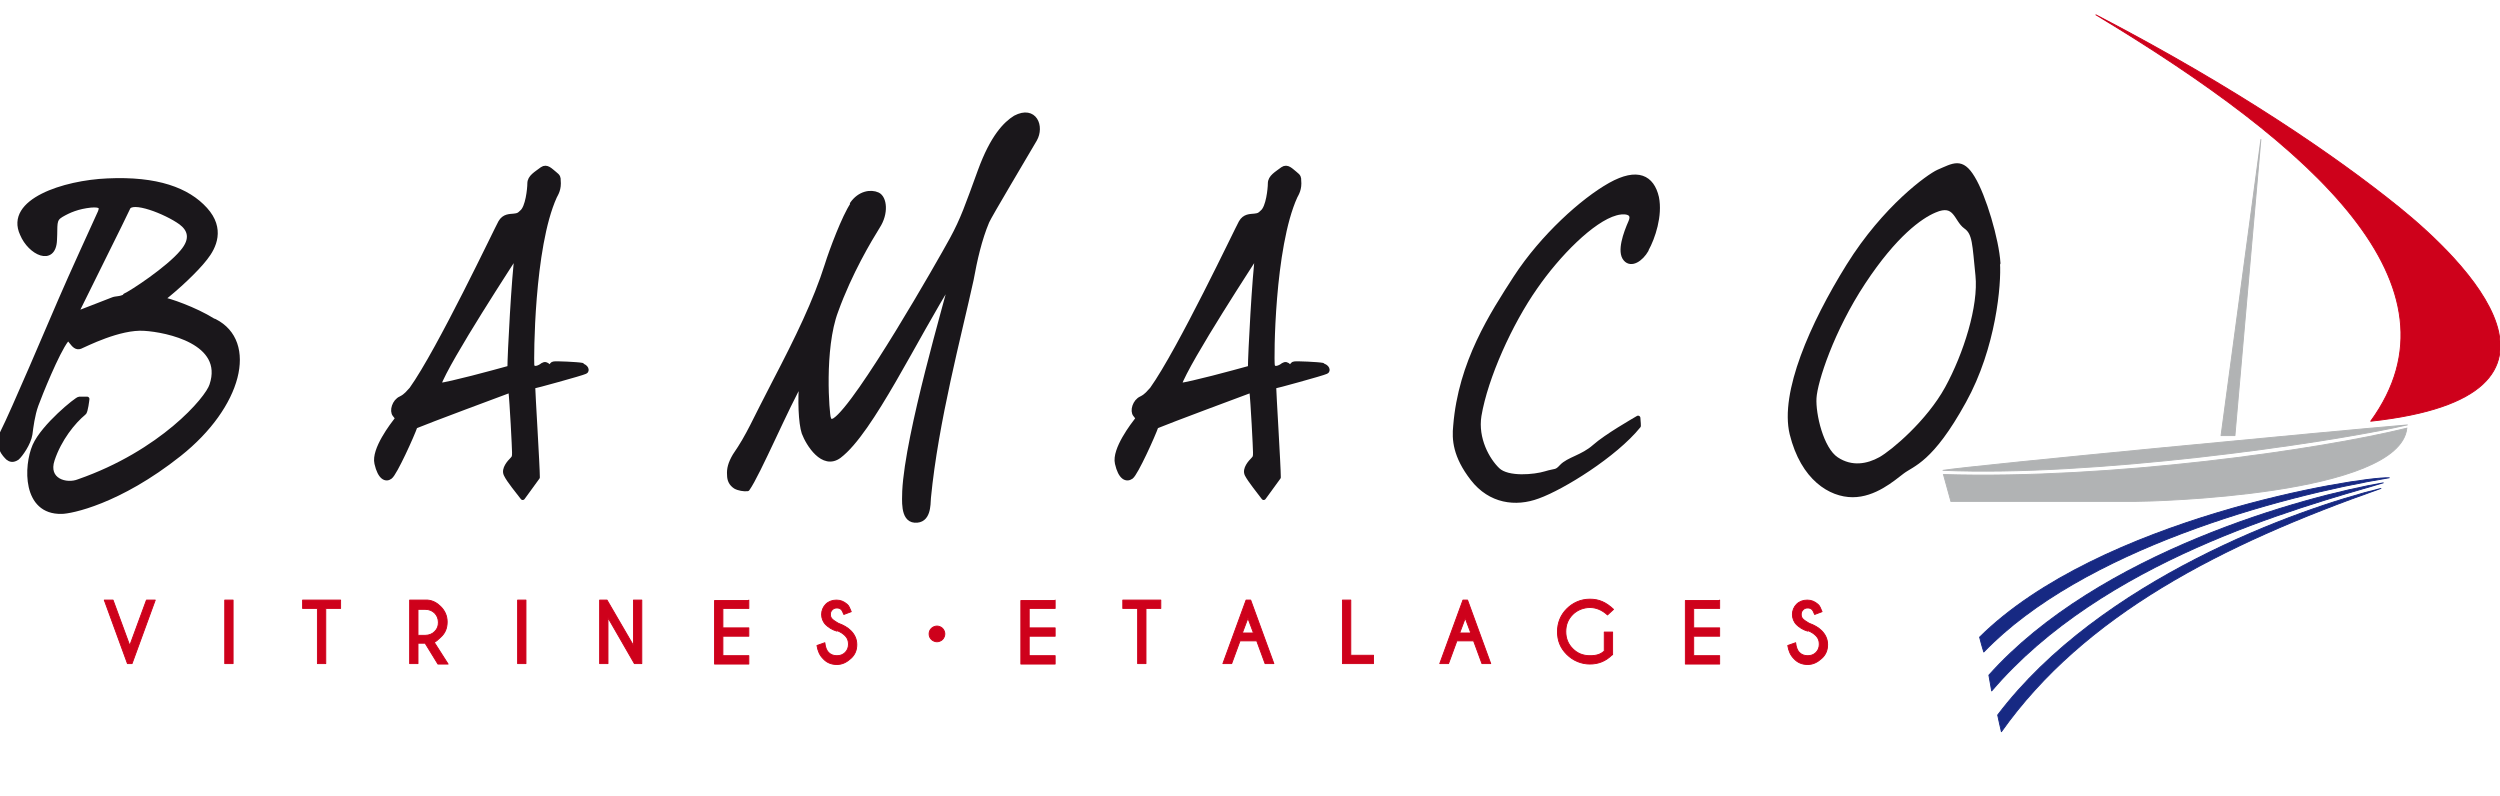 <?xml version="1.0" encoding="UTF-8"?>
<svg id="Calque_1" xmlns="http://www.w3.org/2000/svg" version="1.1" xmlns:xlink="http://www.w3.org/1999/xlink" viewBox="0 0 539.5 171.8">
  <!-- Generator: Adobe Illustrator 29.3.1, SVG Export Plug-In . SVG Version: 2.1.0 Build 151)  -->
  <defs>
    <style>
      .st0 {
        fill: #172983;
        stroke: #172983;
      }

      .st0, .st1, .st2, .st3 {
        stroke-width: .2px;
      }

      .st0, .st1, .st2, .st4 {
        stroke-linecap: round;
        stroke-linejoin: round;
      }

      .st1 {
        fill: #ce011b;
        stroke: #ce011b;
      }

      .st5 {
        fill: none;
      }

      .st2, .st3 {
        fill: #b1b3b4;
        stroke: #b1b3b4;
      }

      .st3 {
        stroke-miterlimit: 10;
      }

      .st4 {
        fill: #1a171b;
        stroke: #1a171b;
        stroke-width: 1px;
      }
    </style>
  </defs>
  <g id="GRAPHISME">
    <g>
      <g>
        <g>
          <path class="st1" d="M452.3,3.2c30.2,15.7,51.9,30.6,65.5,41.6,13.6,11,44.3,40.6-6.2,46.1,21.2-29.2-12-59.2-59.3-87.7h0Z"/>
          <polygon class="st2" points="479.3 94 487.9 30.1 482.3 94 479.3 94"/>
          <path class="st3" d="M419.4,102.4l1.6,5.8h39.9c3.8,0,56.9-1.3,58.5-15.8-19,4.7-63.9,11.1-100,10Z"/>
          <path class="st2" d="M419.3,101.5c32.1,1.4,82.1-5.7,100.2-9.8-13.3,1.1-93.4,8.7-100.2,9.8Z"/>
          <g>
            <path class="st0" d="M427.2,137.5s.5,2,.9,3.2c21.2-22,63.5-33.6,87.5-37.6-6.8-.2-62.5,8.8-88.4,34.4h0Z"/>
            <path class="st0" d="M429.2,145.7s.3,1.6.6,3.4c23.9-28,65.6-39.4,84.5-44.9-16.9,2.9-61.4,15-85.1,41.5h0Z"/>
            <path class="st0" d="M431.1,154.3c.2,1,.5,2.3.8,3.6,17.8-25.1,47.2-40.3,81.9-52.5-17.9,4.4-60.5,19.6-82.7,48.9h0Z"/>
          </g>
        </g>
        <g>
          <path class="st4" d="M431.2,56.8c-.3-5-3.1-14.5-5.5-18.4-2.4-4-4.1-2.7-7.4-1.3-2,.9-11.5,7.6-19.4,20.3-7.9,12.7-14.3,27.4-12.2,36.2,2.4,9.7,8.4,13.2,13.1,13.2s8.6-3.4,10.7-5c2.2-1.7,6.2-2.3,13.3-15.2,6.5-11.7,7.6-25.4,7.3-29.8h0ZM420.2,83.8c-4,7.3-11.7,13.8-14.4,15.3-2.7,1.5-6.2,2.2-9.5,0s-5-9.7-4.8-13.2c.2-3.6,3.8-14.7,10.6-25,6.8-10.3,12.3-14.2,15.4-15.5,4.6-2,4.6,2,6.7,3.5,2,1.4,1.9,3.8,2.6,10.5s-2.6,17.1-6.6,24.4Z"/>
          <path class="st4" d="M125.6,78.8c-1-.2-5.6-.4-6.1-.3-.5,0-.7,1.2-1.2.5-.4-.4-.7-.5-1.2-.2-.6.5-2.1,1.2-2.3,0-.1-1.2-.1-25.4,4.9-36.4.3-.6,1-1.6.8-3.5,0-.5,0-.8-.8-1.4-.9-.7-1.7-1.7-2.7-1-1.3,1-2.7,1.7-2.7,3.1,0,1.1-.4,5.2-1.7,6.2-.6.6-.8.7-1.7.8s-2.1,0-2.9,1.4c-.7,1.2-13.2,27.6-19.2,36-.7.7-1.1,1.4-2.3,2-1.4.6-2,2.7-1.3,3.5s.5.9.5.9c-1,1.3-5.1,6.6-4.4,9.6.7,3.1,2,3.6,2.9,2.9,1-.7,4.8-9.1,5.4-10.9,2.6-1.1,18.7-7.1,20.6-7.8.3,2.6.8,12.5.8,13.4s0,1.1-.5,1.6-1.9,2-1.3,3.2c.6,1.3,2.7,3.8,3.6,5,1.1-1.5,2.7-3.7,3.2-4.4,0-2.4-1-18.4-1-19.6.2,0,10.5-2.8,11.3-3.2.5-.2.2-1.1-.8-1.3h0ZM110,79.4c-4,1.1-12.4,3.4-15.4,3.8,2-5.6,16.4-27.5,17-28.5-.7,4.8-1.6,21.9-1.6,24.7h0Z"/>
          <path class="st4" d="M285.4,78.8c-1-.2-5.6-.4-6.1-.3-.5,0-.7,1.2-1.2.5-.4-.4-.7-.5-1.2-.2-.6.5-2.1,1.2-2.3,0s-.1-25.4,4.9-36.4c.3-.6,1-1.6.8-3.5,0-.5,0-.8-.8-1.4-.9-.7-1.7-1.7-2.7-1-1.3,1-2.7,1.7-2.7,3.1,0,1.1-.4,5.2-1.7,6.2-.6.6-.8.7-1.7.8s-2.1,0-2.9,1.4c-.7,1.2-13.2,27.6-19.2,36-.7.7-1.1,1.4-2.3,2-1.4.6-2,2.7-1.3,3.5.7.8.5.9.5.9-1,1.3-5.1,6.6-4.4,9.6.7,3.1,2,3.6,3,2.9s4.8-9.1,5.4-10.9c2.6-1.1,18.7-7.1,20.6-7.8.3,2.6.8,12.5.8,13.4s0,1.1-.5,1.6-1.9,2-1.3,3.2,2.7,3.8,3.6,5c1.1-1.5,2.7-3.7,3.2-4.4,0-2.4-1-18.4-1-19.6.2,0,10.5-2.8,11.3-3.2.5-.2.2-1.1-.8-1.3h0ZM269.8,79.4c-4,1.1-12.4,3.4-15.4,3.8,2-5.6,16.4-27.5,17-28.5-.7,4.8-1.6,21.9-1.6,24.7h0Z"/>
          <path class="st4" d="M355.3,53.8c1.4-2.5,3-7.3,2.2-11.2-1-4.3-4.1-6-10-2.7s-14.6,11.1-20.4,20c-5.1,7.9-11.9,18.3-13,32-.3,2.9-.1,6.5,3.7,11.4s9.3,5.6,14.1,3.8c5.3-1.9,16.6-8.9,21.7-15.2,0-.9-.1-1.1-.1-1.7-1,.6-6.8,3.9-9.4,6.2-2.6,2.3-5.6,2.7-7.1,4.3-1.2,1.3-1.2.8-3.5,1.5s-8.1,1.3-10.3-.8c-2.2-2.1-4.8-6.7-4-11.7,1.4-8.3,6.7-20,12.1-27.7,4.9-7.1,12.3-14.6,17.4-16,1.3-.4,4.3-.6,3.2,1.9-1.1,2.5-2.5,6.4-1.1,8,1.2,1.4,3.3.1,4.5-2h0Z"/>
          <path class="st4" d="M184,44.1c-1.8,2.6-4.6,10.1-5.5,13-2.5,7.9-6.4,15.9-11.3,25.3-4.6,8.8-5.5,11.4-8.6,15.9-1,1.7-1.3,2.9-1.2,4.2,0,1.1.4,1.9,1.3,2.5.7.4,1.9.6,2.6.5,2.3-3.2,8.6-18.1,11.7-23.3-.4,4-.2,9.1.5,11.2.9,2.4,4.1,7.6,7.6,5,6.9-5.2,16.5-25.7,24.3-38-1,4.4-9.6,33.2-10.2,45.6,0,1.7-.5,6.1,2.2,6.3,3,.2,2.9-3.3,3-4.9,1.6-16.5,6.6-35.1,9.2-47,.8-4.4,1.8-8.8,3.4-12.6.5-1.2,8.5-14.6,10.3-17.7,1.6-2.8,0-6.9-4.2-4.7-2.1,1.3-4.9,4.1-7.6,11.5-2.7,7.4-3.7,10.4-6.1,14.8s-20.2,35.7-25.3,39c-1,.5-1,.2-1.3-.5s-1.5-14.9,1.6-23.1c3-8.3,7.2-15.3,9-18.2,1.9-2.9,1.5-6.2,0-6.9s-3.9-.3-5.5,2h0Z"/>
          <path class="st4" d="M46,69.2c-4-2.5-9.6-4.4-11-4.6,3.1-2.4,7.3-6.3,9.3-8.9,1.9-2.4,3.8-6.3,0-10.5s-10.4-6.7-21.1-6.2c-9.4.4-21.7,4.4-18.4,11.5,1.7,4.1,6.8,6.5,7,1.3.2-3.3-.3-4.4,1.4-5.4,1.7-1,3.6-1.8,6.4-2.1,2.4-.2,2.4.5,2,1.5-1,2.2-6.4,14-8.5,18.9-2.2,5.1-10.4,24.4-12.5,28.5-1.6,3,.5,5,1.1,5.6.5.4,1.1.6,2,0,.7-.6,2.5-3.1,2.8-5.1.2-1.5.5-4.1,1.3-6.3.8-2.2,4.5-11.4,6.5-14,.8-1.2,1.4,2,3,1.4,1-.4,8.5-4.3,13.9-3.9,4.8.3,17.6,2.9,14.5,12.2-.9,3-10.9,14.6-28.7,20.8-2.7,1.1-7.2-.2-5.7-4.7,1.5-4.5,4.5-8.2,6.8-10.1.4-.2.7-3,.7-3,0,0-1,0-1.7,0-.5,0-7.7,5.8-9.6,10.1-1.9,4.4-2.2,14.4,5.8,14.2,1.9,0,12.3-2,25.4-12.4s16.5-24.2,7.6-28.7h0ZM27.1,63.9c-1.3.7-2,.4-2.9.8-1.2.5-5.2,2-6.7,2.6-.8.4-.9,0-.7-.5.4-.9,10.4-20.9,10.8-21.9.8-2.1,8.2.8,11.4,3.1,1.9,1.4,2.8,3.5.3,6.4-3,3.6-10.9,8.8-12.3,9.4h0Z"/>
        </g>
      </g>
      <g>
        <path class="st1" d="M27.5,143.2l-5-13.7h1.9l3.6,9.8,3.6-9.8h1.9l-5,13.7h-1,0Z"/>
        <path class="st1" d="M50.3,129.5v13.7h-1.8v-13.7h1.8Z"/>
        <path class="st1" d="M70.3,131.3v11.9h-1.8v-11.9h-3.2v-1.8h8.2v1.8h-3.2Z"/>
        <path class="st1" d="M91.8,138.8h-1.6v4.4h-1.8v-13.7h3.9c1.1.1,2,.6,2.8,1.4.9.9,1.4,2,1.4,3.3s-.4,2.4-1.4,3.3c-.6.6-1.1,1-1.4,1.1l3,4.7h-2.2l-2.7-4.4h0ZM90.2,131.3v5.8h1.6c.8,0,1.5-.3,2-.8.6-.6.8-1.2.8-2s-.3-1.5-.8-2-1.2-.8-2-.8h-1.6Z"/>
        <path class="st1" d="M113.5,129.5v13.7h-1.8v-13.7h1.8Z"/>
        <path class="st1" d="M129.4,129.5h1.6l5.7,9.8v-9.8h1.8v13.7h-1.6l-5.7-9.9v9.9h-1.8v-13.7h0Z"/>
        <path class="st1" d="M161.6,129.5v1.8h-5.6v4.2h5.6v1.8h-5.6v4.2h5.6v1.8h-7.4v-13.7h7.4Z"/>
        <path class="st1" d="M180.6,136.2c-1-.3-1.8-.8-2.4-1.4s-.9-1.4-.9-2.2.3-1.6.9-2.2,1.4-.9,2.3-.9,1.6.3,2.3.9c.4.3.6.9.9,1.6l-1.6.6c-.2-.5-.4-.9-.5-1-.3-.3-.6-.4-1-.4s-.7.1-1,.4-.4.6-.4,1,.1.7.4,1,.8.6,1.3.9c1.1.4,2,.9,2.7,1.6.8.8,1.3,1.8,1.3,3s-.4,2.2-1.3,3-1.8,1.3-3,1.3-2.2-.4-3-1.3c-.7-.7-1.1-1.6-1.3-2.8l1.7-.6c.1,1,.4,1.7.8,2.1.5.5,1.1.7,1.8.7s1.3-.2,1.8-.7.7-1.1.7-1.8-.2-1.3-.7-1.8-1-.8-1.7-1.1h0Z"/>
        <path class="st1" d="M203.4,135.6c.3.3.5.8.5,1.2s-.2.9-.5,1.2-.8.5-1.2.5-.9-.2-1.2-.5-.5-.7-.5-1.2.2-.9.5-1.2c.3-.3.8-.5,1.2-.5s.9.2,1.2.5Z"/>
        <path class="st1" d="M227.7,129.5v1.8h-5.6v4.2h5.6v1.8h-5.6v4.2h5.6v1.8h-7.4v-13.7h7.4Z"/>
        <path class="st1" d="M247.3,131.3v11.9h-1.8v-11.9h-3.2v-1.8h8.2v1.8h-3.2,0Z"/>
        <path class="st1" d="M269.9,129.5l5,13.7h-1.9l-1.8-4.9h-3.6l-1.8,4.9h-1.9l5-13.7h1ZM270.5,136.6l-1.2-3.2-1.2,3.2h2.3Z"/>
        <path class="st1" d="M289.7,143.2v-13.7h1.8v11.9h4.9v1.8h-6.7,0Z"/>
        <path class="st1" d="M316.7,129.5l5,13.7h-1.9l-1.8-4.9h-3.6l-1.8,4.9h-1.9l5-13.7h1ZM317.4,136.6l-1.2-3.2-1.2,3.2h2.3Z"/>
        <path class="st1" d="M347.9,141.3c-1.4,1.4-3,2-4.8,2s-3.6-.7-5-2.1c-1.4-1.4-2-3-2-4.9s.7-3.6,2-4.9,3-2.1,5-2.1,3.5.7,5.1,2.2l-1.3,1.2c-1.2-1.1-2.5-1.6-3.8-1.6s-2.7.5-3.7,1.5-1.5,2.2-1.5,3.7.5,2.7,1.5,3.7c1,1,2.2,1.5,3.7,1.5s2.3-.3,3.1-1v-4.1h1.8v4.9h0Z"/>
        <path class="st1" d="M371.1,129.5v1.8h-5.6v4.2h5.6v1.8h-5.6v4.2h5.6v1.8h-7.4v-13.7h7.4Z"/>
        <path class="st1" d="M390.1,136.2c-1-.3-1.8-.8-2.4-1.4-.6-.6-.9-1.4-.9-2.2s.3-1.6.9-2.2,1.4-.9,2.3-.9,1.6.3,2.3.9c.4.3.6.9.9,1.6l-1.6.6c-.2-.5-.4-.9-.5-1-.3-.3-.6-.4-1-.4s-.7.1-1,.4-.4.6-.4,1,.1.7.4,1,.8.6,1.3.9c1.1.4,2,.9,2.7,1.6.8.8,1.3,1.8,1.3,3s-.4,2.2-1.3,3-1.8,1.3-3,1.3-2.2-.4-3-1.3c-.7-.7-1.1-1.6-1.3-2.8l1.7-.6c.1,1,.4,1.7.8,2.1.5.5,1.1.7,1.8.7s1.3-.2,1.8-.7.7-1.1.7-1.8-.2-1.3-.7-1.8-1-.8-1.7-1.1h0Z"/>
      </g>
    </g>
  </g>
  <g id="REPERE">
    <rect class="st5" x="113.1" y="77.8" width="313.3" height="93.9"/>
  </g>
</svg>